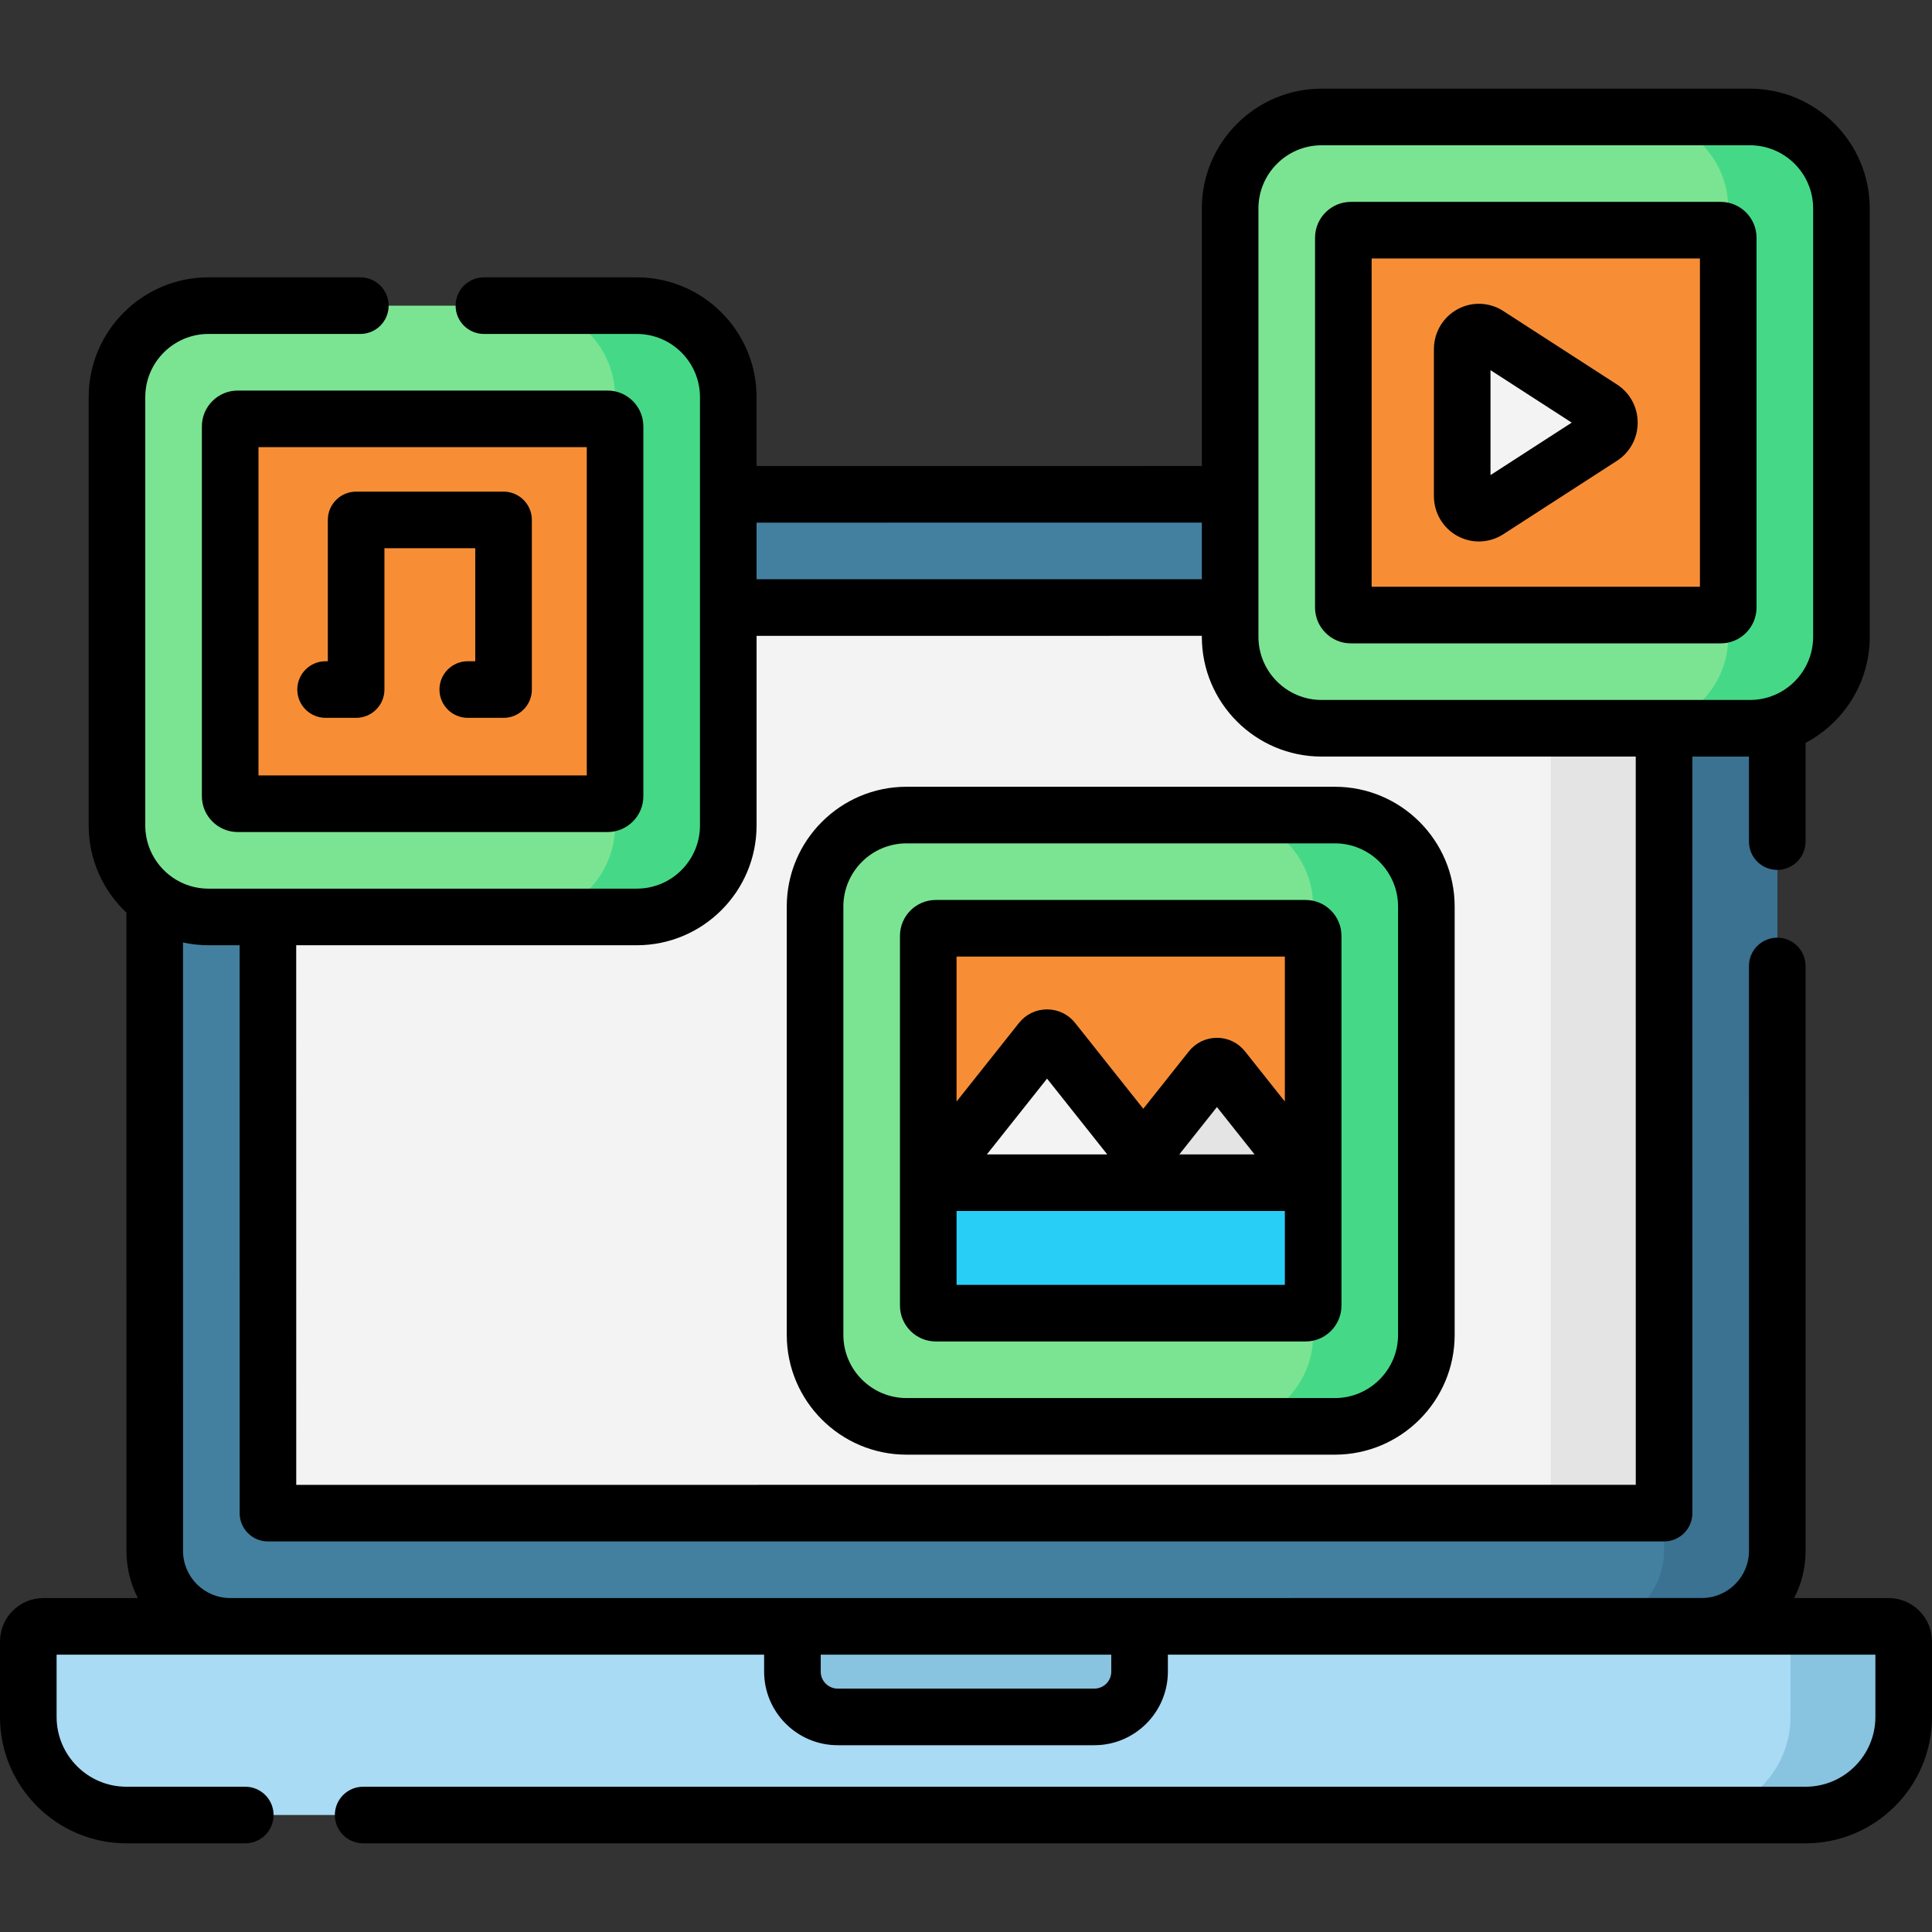 <svg id="Layer_1" enable-background="new 0 0 512 512" height="512" viewBox="0 0 512 512" width="512" xmlns="http://www.w3.org/2000/svg"><rect x="0" y="0" width="512" height="512" fill="#333333" stroke="none"/><g><path d="m478.5 481h-445c-14.359 0-26-11.641-26-26v-20c0-2.209 1.791-4 4-4h489c2.209 0 4 1.791 4 4v20c0 14.359-11.641 26-26 26z" fill="#a9dbf5"/><path d="m500.5 431h-30c2.209 0 4 1.791 4 4v20c0 14.359-11.641 26-26 26h30c14.359 0 26-11.641 26-26v-20c0-2.209-1.791-4-4-4z" fill="#88c3e0"/><path d="m451.001 430.988-389.993.012c-11.045 0-20-8.953-20-19.999l-.008-259.989c0-11.045 8.953-20 19.999-20l389.993-.012c11.045 0 20 8.953 20 19.999l.008 259.989c0 11.046-8.953 20-19.999 20z" fill="#4380a0"/><path d="m471 410.99c0 11.04-8.95 20-20 20h-30c11.05 0 20-8.96 20-20l-.01-259.99c0-11.03-8.92-19.97-19.95-20h29.95c11.05 0 20 8.95 20 20z" fill="#3b7191"/><path d="m441 400.99h-30l-339.99.01-.01-239.99 339.99-.01h30z" fill="#f3f3f3"/><path d="m410.995 161h30v239.99h-30z" fill="#e4e4e4"/><path d="m290 455h-68c-6.627 0-12-5.373-12-12v-12h92v12c0 6.627-5.373 12-12 12z" fill="#88c3e0"/><path d="m353.759 378h-113.518c-13.388 0-24.241-10.853-24.241-24.241v-113.518c0-13.388 10.853-24.241 24.241-24.241h113.518c13.388 0 24.241 10.853 24.241 24.241v113.518c0 13.388-10.853 24.241-24.241 24.241z" fill="#7be492"/><path d="m353.759 216h-30c13.388 0 24.241 10.853 24.241 24.241v113.518c0 13.388-10.853 24.241-24.241 24.241h30c13.388 0 24.241-10.853 24.241-24.241v-113.518c0-13.388-10.853-24.241-24.241-24.241z" fill="#45d987"/><path d="m246 346v-98c0-1.105.895-2 2-2h98c1.105 0 2 .895 2 2v98c0 1.105-.895 2-2 2h-98c-1.105 0-2-.895-2-2z" fill="#f78e36"/><path d="m346 348h-98c-1.105 0-2-.895-2-2v-32.573h102v32.573c0 1.105-.895 2-2 2z" fill="#29cef6"/><path d="m463.759 193h-113.518c-13.388 0-24.241-10.853-24.241-24.241v-113.518c0-13.388 10.853-24.241 24.241-24.241h113.518c13.388 0 24.241 10.853 24.241 24.241v113.518c0 13.388-10.853 24.241-24.241 24.241z" fill="#7be492"/><path d="m463.759 31h-30c13.388 0 24.241 10.853 24.241 24.241v113.518c0 13.388-10.853 24.241-24.241 24.241h30c13.388 0 24.241-10.853 24.241-24.241v-113.518c0-13.388-10.853-24.241-24.241-24.241z" fill="#45d987"/><path d="m356 161v-98c0-1.105.895-2 2-2h98c1.105 0 2 .895 2 2v98c0 1.105-.895 2-2 2h-98c-1.105 0-2-.895-2-2z" fill="#f78e36"/><path d="m387.5 131.481v-38.962c0-3.556 3.845-5.714 6.79-3.812l30.154 19.481c2.742 1.771 2.742 5.852 0 7.623l-30.154 19.481c-2.945 1.903-6.79-.255-6.79-3.811z" fill="#f3f3f3"/><path d="m297 313.427h51l-23.934-30.139c-.801-1.008-2.332-1.008-3.132 0z" fill="#e4e4e4"/><path d="m246 313.427h62.961l-29.914-37.67c-.801-1.008-2.332-1.008-3.132 0z" fill="#f3f3f3"/><path d="m168.759 243h-113.518c-13.388 0-24.241-10.853-24.241-24.241v-113.518c0-13.388 10.853-24.241 24.241-24.241h113.518c13.388 0 24.241 10.853 24.241 24.241v113.518c0 13.388-10.853 24.241-24.241 24.241z" fill="#7be492"/><path d="m168.759 81h-30c13.388 0 24.241 10.853 24.241 24.241v113.518c0 13.388-10.853 24.241-24.241 24.241h30c13.388 0 24.241-10.853 24.241-24.241v-113.518c0-13.388-10.853-24.241-24.241-24.241z" fill="#45d987"/><path d="m61 211v-98c0-1.105.895-2 2-2h98c1.105 0 2 .895 2 2v98c0 1.105-.895 2-2 2h-98c-1.105 0-2-.895-2-2z" fill="#f78e36"/><g><path d="m500.5 423.5h-25.023c1.927-3.756 3.023-8.006 3.023-12.51l-.007-154.99c0-4.142-3.358-7.5-7.5-7.5s-7.5 3.358-7.5 7.5l.007 154.99c0 6.893-5.607 12.5-12.5 12.5l-389.99.01c-6.893 0-12.5-5.607-12.5-12.5l-.009-161.227c2.174.472 4.427.727 6.741.727h8.258l.01 150.5c0 4.142 3.358 7.5 7.5 7.5l369.99-.01c1.989 0 3.897-.791 5.303-2.197 1.407-1.407 2.197-3.314 2.197-5.304l-.009-200.49h15l.001 22.532c0 4.143 3.358 7.5 7.5 7.5 4.143 0 7.5-3.358 7.5-7.5l-.001-26.171c10.102-5.317 17.01-15.916 17.01-28.102v-113.517c0-17.502-14.239-31.741-31.741-31.741h-113.519c-17.502 0-31.741 14.239-31.741 31.741v68.259l-118 .009v-18.268c0-17.502-14.239-31.741-31.741-31.741h-40.518c-4.142 0-7.5 3.358-7.5 7.5s3.358 7.5 7.5 7.5h40.518c9.231 0 16.741 7.51 16.741 16.741v113.518c0 9.231-7.51 16.741-16.741 16.741h-113.518c-9.231 0-16.741-7.51-16.741-16.741v-113.518c0-9.231 7.51-16.741 16.741-16.741h40.255c4.142 0 7.5-3.358 7.5-7.5s-3.358-7.5-7.5-7.5h-40.255c-17.502 0-31.741 14.239-31.741 31.741v113.518c0 9.094 3.851 17.302 10 23.094l.01 169.147c0 4.5 1.093 8.747 3.018 12.5h-25.028c-6.341 0-11.5 5.159-11.5 11.5v20c0 18.472 15.028 33.5 33.5 33.5h31.5c4.142 0 7.5-3.358 7.5-7.5s-3.358-7.5-7.5-7.5h-31.5c-10.201 0-18.5-8.299-18.5-18.5v-16.5h187.5v4.5c0 10.752 8.748 19.5 19.5 19.5h68c10.752 0 19.5-8.748 19.5-19.5v-4.5h187.5v16.5c0 10.201-8.299 18.5-18.5 18.5h-382.259c-4.142 0-7.5 3.358-7.5 7.5s3.358 7.5 7.5 7.5h382.259c18.472 0 33.5-15.028 33.5-33.5v-20c0-6.341-5.159-11.5-11.5-11.5zm-167-368.259c0-9.231 7.51-16.741 16.741-16.741h113.518c9.231 0 16.741 7.51 16.741 16.741v113.518c0 9.231-7.51 16.741-16.741 16.741h-113.518c-9.231 0-16.741-7.51-16.741-16.741zm-15 83.259v15l-118 .009v-15zm-118 80.259v-50.25l118-.009v.258c0 17.502 14.239 31.741 31.741 31.741h83.249l.009 192.99-354.99.01-.009-143h90.258c17.503.001 31.742-14.238 31.742-31.74zm94 224.241c0 2.481-2.019 4.5-4.5 4.5h-68c-2.481 0-4.5-2.019-4.5-4.5v-4.5h77z"/><path d="m248 355.5h98c5.238 0 9.5-4.262 9.5-9.5v-98c0-5.238-4.262-9.5-9.5-9.5h-98c-5.238 0-9.5 4.262-9.5 9.5v98c0 5.238 4.262 9.5 9.5 9.5zm5.5-15v-19.573h87v19.573zm39.879-34.573h-31.845l15.947-20.082 15.923 20.051zm19.204 0-.025-.031 9.942-12.52 9.967 12.551zm27.917-52.427v38.422l-10.561-13.298c-1.813-2.283-4.524-3.592-7.439-3.592s-5.626 1.309-7.44 3.592l-12.079 15.211-18.061-22.743c-1.813-2.283-4.524-3.592-7.439-3.592s-5.626 1.309-7.439 3.592l-16.542 20.83v-38.422z"/><path d="m240.241 385.5h113.518c17.502 0 31.741-14.239 31.741-31.741v-113.518c0-17.502-14.239-31.741-31.741-31.741h-113.518c-17.502 0-31.741 14.239-31.741 31.741v113.518c0 17.502 14.239 31.741 31.741 31.741zm-16.741-145.259c0-9.231 7.51-16.741 16.741-16.741h113.518c9.231 0 16.741 7.51 16.741 16.741v113.518c0 9.231-7.51 16.741-16.741 16.741h-113.518c-9.231 0-16.741-7.51-16.741-16.741z"/><path d="m358 170.5h98c5.238 0 9.5-4.262 9.5-9.5v-98c0-5.238-4.262-9.5-9.5-9.5h-98c-5.238 0-9.5 4.262-9.5 9.5v98c0 5.238 4.262 9.5 9.5 9.5zm5.5-102h87v87h-87z"/><path d="m428.513 101.889-30.153-19.48c-3.651-2.359-8.289-2.535-12.104-.457-3.858 2.101-6.255 6.15-6.255 10.568v38.962c0 4.418 2.397 8.467 6.255 10.568 1.772.965 3.721 1.444 5.667 1.444 2.244 0 4.482-.637 6.438-1.9l30.154-19.481c3.436-2.22 5.487-6 5.487-10.111s-2.053-7.894-5.489-10.113zm-33.513 24.015v-27.808l21.522 13.904z"/><path d="m53.5 113v98c0 5.238 4.262 9.5 9.5 9.5h98c5.238 0 9.5-4.262 9.5-9.5v-98c0-5.238-4.262-9.5-9.5-9.5h-98c-5.238 0-9.5 4.262-9.5 9.5zm15 5.5h87v87h-87z"/><path d="m133.449 130.287h-39.07c-4.142 0-7.5 3.358-7.5 7.5v37.448h-.593c-4.142 0-7.5 3.358-7.5 7.5s3.358 7.5 7.5 7.5h8.093c4.142 0 7.5-3.358 7.5-7.5v-37.448h24.07v29.948h-1.988c-4.142 0-7.5 3.358-7.5 7.5s3.358 7.5 7.5 7.5h9.488c4.142 0 7.5-3.358 7.5-7.5v-44.948c0-4.142-3.358-7.5-7.5-7.5z"/></g></g></svg>